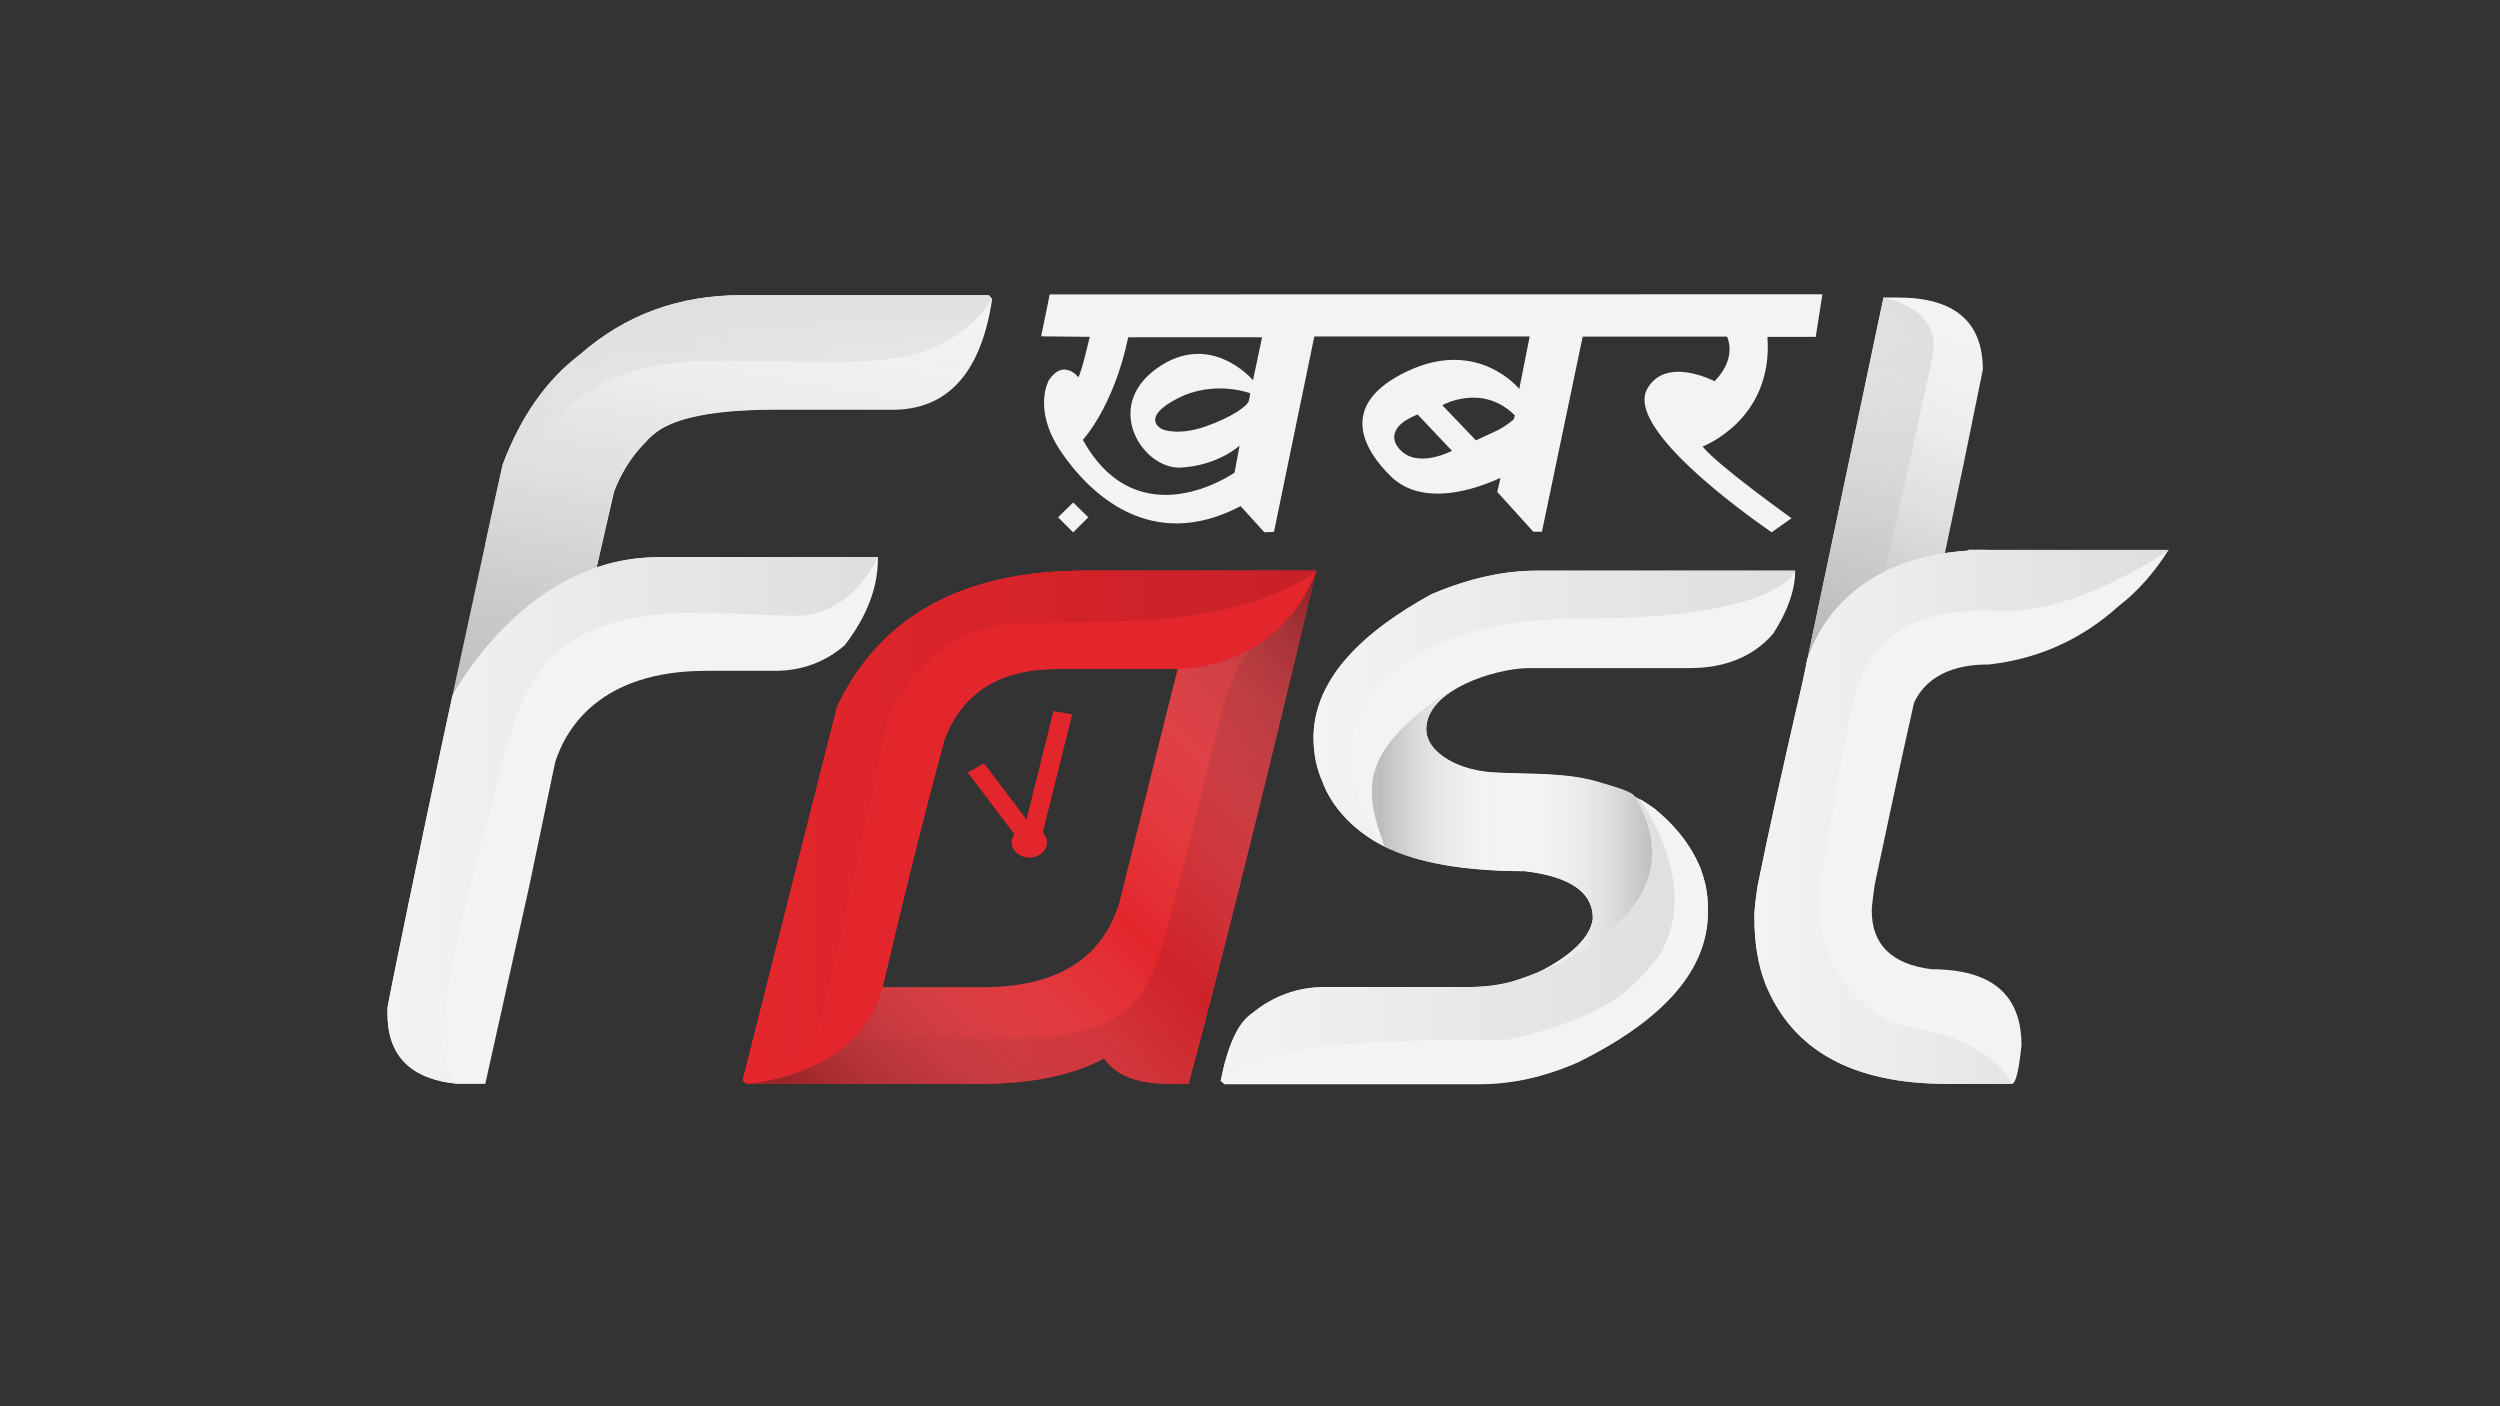 <?xml version="1.0" encoding="utf-8"?>
<!-- Generator: Adobe Illustrator 22.1.0, SVG Export Plug-In . SVG Version: 6.00 Build 0)  -->
<svg version="1.1" id="Layer_1" xmlns="http://www.w3.org/2000/svg" xmlns:xlink="http://www.w3.org/1999/xlink" x="0px" y="0px"
	 viewBox="0 0 1920 1080" style="enable-background:new 0 0 1920 1080;" xml:space="preserve">
<rect x="0" y="0" width="1920" height="1080" fill="#333333" stroke="none"/>
<style type="text/css">
	.st0{opacity:0.5;fill:url(#SVGID_1_);}
	.st1{fill:#F3F3F3;}
	.st2{fill:url(#SVGID_2_);}
	.st3{fill:url(#SVGID_3_);}
	.st4{opacity:0.5;fill:url(#SVGID_4_);}
	.st5{fill:url(#SVGID_5_);}
	.st6{fill:#5A2972;}
	.st7{fill:url(#SVGID_6_);}
	.st8{fill:url(#SVGID_7_);}
	.st9{opacity:0.5;fill:url(#SVGID_8_);}
	.st10{opacity:0.35;fill:url(#SVGID_9_);}
	.st11{opacity:0.5;fill:url(#SVGID_10_);}
	.st12{fill:url(#SVGID_11_);}
	.st13{fill:url(#SVGID_12_);}
	.st14{opacity:0.5;fill:url(#SVGID_13_);}
	.st15{fill:#E3262C;}
	.st16{fill:url(#SVGID_14_);}
	.st17{opacity:0.5;fill:url(#SVGID_15_);}
	.st18{fill:url(#SVGID_16_);}
	.st19{opacity:0.5;fill:url(#SVGID_17_);}
	.st20{fill:#282827;}
	.st21{fill:url(#SVGID_18_);}
	.st22{fill:url(#SVGID_19_);}
	.st23{fill:url(#SVGID_20_);}
	.st24{fill:#1D1D1D;}
	.st25{fill:url(#SVGID_21_);}
	.st26{fill:url(#SVGID_22_);}
	.st27{opacity:0.35;fill:url(#SVGID_23_);}
	.st28{fill:url(#SVGID_24_);}
	.st29{fill:url(#SVGID_25_);}
	.st30{opacity:0.5;fill:url(#SVGID_26_);}
	.st31{fill:url(#SVGID_27_);}
	.st32{opacity:0.5;fill:url(#SVGID_28_);}
	.st33{fill:url(#SVGID_29_);}
</style>
<g>
	<linearGradient id="SVGID_1_" gradientUnits="userSpaceOnUse" x1="1347.452" y1="530.394" x2="1665.633" y2="530.394">
		<stop  offset="0" style="stop-color:#EE3F68;stop-opacity:0.7"/>
		<stop  offset="1" style="stop-color:#5E2466;stop-opacity:0.7"/>
	</linearGradient>
	<path class="st0" d="M1665.6,422.4L1665.6,422.4C1665.6,422.4,1665.6,422.4,1665.6,422.4l-138.2,0v-0.1h0v0h-15.3c0,0,0,0,0,0h0
		c-0.1,0.2-0.2,0.4-0.3,0.6c-6.4,0.4-12.4,1.1-18.1,2l15.2-72.3l14-68.7c0-36.9-21.8-55.4-65.3-55.4h-10.9c0,0-0.1,0-0.1,0
		l-15.9,75.5l-42.5,201.8l0,0l0,0h0l-0.7,3.3l-0.5,2.2c-0.1,0.3-0.1,0.6-0.1,0.6l-2.7,12.8c-2,8.8-4,17.3-5.9,25.6
		c-4,17.5-7.7,33.7-11.1,49c-6.8,30.5-12.5,56.9-17,79h-0.1c-0.1,0.5-0.2,1-0.2,1.5c-1.7,10.9-2.6,18.8-2.6,23.5v1.5
		c0,8.8,0.7,17.1,1.8,24.8c0.3,2.2,0.7,4.4,1.2,6.6c1.4,7,3.1,13.6,5.5,19.6c20.8,51.1,67.2,76.6,139.1,76.6h50.1l0,0h0
		c2.9,0,5.4-9.9,7.4-29.7c0-38.9-23-58.3-69-58.3c-30.7-3.9-46-18.9-46-45.1c0-4.4,2.3-20.1,2.3-20.1c1.7-7.3,19.5-92.8,30.1-139.3
		c6.3-13.8,21.3-29.6,57-29.6v0.1c38.1-4.2,71.5-19,100.2-44.9C1642,454.2,1654.8,439.8,1665.6,422.4L1665.6,422.4z"/>
	<path class="st1" d="M759.4,226.7H569.2c-47.9,0-89.1,15.2-123.6,45.4c-25.9,19.6-45.8,47.9-59.7,85.1c-2.2,9.9-4.3,19.6-6.4,29.2
		l-32.1,148.2c-0.1,0.3-0.2,0.4-0.2,0.4l0.1,0.1l-7.7,35.7c-16.7,78.8-39.9,190.3-42,203.3v4.4c0,32.5,17.9,50.5,53.9,53.9h21.2
		l33.7-151.5c4.7-22.7,10.4-49.9,16.4-78.5l0,0v0c1.2-5.7,2.4-11.4,3.6-17.1c8.1-25.4,34-70.1,115.9-70.1h21.2h31.7
		c20.3,0,38.2-6.5,53.5-19.6c17-22.1,25.5-44.1,25.5-66.2v-1.5H504.8L504,428c-16.5,0.1-31.8,3.1-45.8,7.8c4.8-22,10.1-46,10.1-46
		c3.7-19,13.1-36,28.3-50.9c12.4-16.1,45.1-24.2,97.9-24.2h90.9c42.5,0,68.1-28.4,76.6-85L759.4,226.7z"/>
	<path class="st1" d="M1399.6,226l-593.4,0.1l-6.6,32.2l37.3,0.4c0,0-6,26.5-8.7,31c0,0-11.4-14.6-22.6,2.2c0,0-12.8,21.7,8.6,54
		c21.5,32.2,69,79.4,138.6,42.8l18.2,20.1l7.4-0.3l31-150.1h165.4l-8,40.3c0,0-31.6-39.3-85.9-13.6c-54.3,25.6-33.4,60.5-12.8,80.7
		c20.7,20.2,54.5,14.8,84.3,1.2l-2.5,10.8l27.7,30.6h6.6l31.3-149.9h110.8c0,0,8.5,15.9-9.5,34.3c0,0-37.6-19.8-51.8,6
		c-14.3,25.8,50.6,78.7,95.6,110l15.3-10.8c0,0-57.3-41-68.3-55.1c0,0,54.5-20.3,49.8-84.2h37.1L1399.6,226z M959,308.1
		c-1.1,3.7-13,12.4-33.1,19.4c-20,7-31.6,2.9-33.4,2.1c-1.8-0.8-16.3-9.1,11.8-23.6c28.1-14.5,55.8-4,55.8-4S960,304.4,959,308.1
		 M962.3,292c0,0-32.7-38.8-74.1-8.9c-41.5,29.9-10.1,77.6,18.8,76c28.9-1.7,45-16.9,45-16.9l-3.9,20.8c0,0-73.6,51.9-116.5-25.2
		c0,0,23.6-25,34.9-78.8h102.8L962.3,292z M1074,343.9c0,0-13.5-14.3,14.7-25.6l26.4,27.9C1115.1,346.2,1087.3,361.1,1074,343.9
		 M1162.5,322.1c0,0-6.6,5.8-13.7,9c-7,3.2-15.3,7.1-15.3,7.1l-25.8-27c0,0,30.4-17.3,55.7,7.8L1162.5,322.1z"/>
	<polygon class="st1" points="812.6,397.3 824.2,385.9 835.8,397.3 824.2,408.9 	"/>
	<linearGradient id="SVGID_2_" gradientUnits="userSpaceOnUse" x1="567.197" y1="341.742" x2="567.197" y2="216.952">
		<stop  offset="0" style="stop-color:#F3F3F3"/>
		<stop  offset="1" style="stop-color:#DFDDDD"/>
	</linearGradient>
	<path class="st2" d="M759.4,226.7l2.6,3c-27.4,39.5-64.5,47.3-109.8,48.2c-0.8,0-1.5,0.1-2.3,0.1c-36.9,0.6-73.7-1.5-110.5-0.7
		c-33,0.8-66.8,7-93.4,28c-36,28.5-57.8,71.5-73.5,113.7l7.1-32.6c2.1-9.6,4.2-19.3,6.4-29.2c13.8-37.2,33.8-65.5,59.7-85.1
		c34.5-30.3,75.7-45.4,123.6-45.4H759.4z"/>
	<path class="st1" d="M1476,509l32.8-156.4l14-68.7c0-36.9-21.8-55.4-65.3-55.4h-11l-59,280.5H1476z"/>
	<linearGradient id="SVGID_3_" gradientUnits="userSpaceOnUse" x1="1339.797" y1="452.016" x2="1522.594" y2="298.631">
		<stop  offset="0" style="stop-color:#F3F3F3"/>
		<stop  offset="1" style="stop-color:#DFDDDD"/>
	</linearGradient>
	<path class="st3" d="M1446.6,228.5c0,0,44.4,7.9,37.8,43.6c-6.6,35.7-52.8,236.9-52.8,236.9h-44L1446.6,228.5z"/>
	<linearGradient id="SVGID_4_" gradientUnits="userSpaceOnUse" x1="1508.216" y1="239.787" x2="1407.596" y2="516.24">
		<stop  offset="0" style="stop-color:#FFFFFF;stop-opacity:0"/>
		<stop  offset="4.109561e-02" style="stop-color:#F0F0F0;stop-opacity:2.054781e-02"/>
		<stop  offset="0.25" style="stop-color:#A8A8A8;stop-opacity:0.125"/>
		<stop  offset="0.447" style="stop-color:#6C6C6C;stop-opacity:0.223"/>
		<stop  offset="0.625" style="stop-color:#3E3E3E;stop-opacity:0.313"/>
		<stop  offset="0.783" style="stop-color:#1C1C1C;stop-opacity:0.392"/>
		<stop  offset="0.913" style="stop-color:#070707;stop-opacity:0.457"/>
		<stop  offset="1" style="stop-color:#000000;stop-opacity:0.5"/>
	</linearGradient>
	<path class="st4" d="M1476,509l32.8-156.4l14-68.7c0-36.9-21.8-55.4-65.3-55.4h-11l-59,280.5H1476z"/>
	<path class="st1" d="M1527.4,422.4L1527.4,422.4l-15.4-0.1c-0.1,0.2-0.2,0.4-0.3,0.6c-91.4,6-117.2,63.9-123.2,82.9
		c-0.1,0-0.2,0-0.3,0l-1.2,5.5c-0.1,0.3-0.1,0.6-0.1,0.6l0,0l-2.7,12.8c-14.8,64.2-26.1,115.3-33.9,153.6h-0.1
		c-1.8,11.7-2.8,20.1-2.8,25v1.5c0,19.6,2.8,36.5,8.5,51c20.8,51,67.1,76.6,139.1,76.6h50.1c2.9,0,5.4-9.9,7.4-29.7
		c0-38.9-23-58.3-69-58.3c-30.7-3.9-46-18.9-46-45.1c0-4.4,2.3-20.1,2.3-20.1c1.7-7.3,19.5-92.8,30.1-139.3
		c6.3-13.8,21.3-29.6,57-29.6v0.1c38.1-4.2,71.5-19,100.2-44.9c14.8-11.4,27.5-25.9,38.4-43.2H1527.4z"/>
	<linearGradient id="SVGID_5_" gradientUnits="userSpaceOnUse" x1="1347.452" y1="627.335" x2="1665.633" y2="627.335">
		<stop  offset="0" style="stop-color:#F3F3F3"/>
		<stop  offset="1" style="stop-color:#DFDDDD"/>
	</linearGradient>
	<path class="st5" d="M1527.4,422.4h138.2c0,0-70,49.7-132,46.9c-61.9-2.8-99.3,19-110.1,69.7c-6.9,32-12,56-16.6,88.3
		c-2.4,16.8-6.8,34.8-9.2,51.7c-6.9,48.8,22.3,101.6,72.5,110.5c63.3,11.3,74.9,42.8,74.9,42.8h-50.1c-71.9,0-118.3-25.5-139.1-76.6
		c-5.6-14.5-8.5-31.4-8.5-51v-1.5c0-4.9,1-13.3,2.8-25h0.1c7.8-38.4,19-89.5,33.9-153.6l2.7-12.8c0,0,0.1-0.2,0.1-0.6l1.1-5.5
		c0.1,0,0.2,0,0.3,0c6-19,31.8-76.9,123.2-82.9c0.1-0.2,0.2-0.3,0.3-0.6h15.3V422.4z"/>
	<path class="st1" d="M458.2,435.9L458.2,435.9l13.5-58.6c0,0,10.1-28.7,33.4-46.2c23.3-17.6,81.4-16.4,81.4-16.4
		s-154.5-27.5-180.7,150.6C420.6,453.5,438.1,442.8,458.2,435.9z"/>
	<path class="st1" d="M1378.7,438.3L1378.7,438.3h-199.1h0c-6.1,0-12.3,0.4-18.6,1.1c-0.1,0-0.3,0-0.4,0c-3,0.3-6,0.8-9.1,1.3
		c-0.2,0-0.4,0.1-0.7,0.1c-1.2,0.2-2.5,0.5-3.7,0.7c-15.3,2.9-31.1,7.8-47.5,14.7c-2.7,1.5-5.4,3-8,4.5
		c-55.2,31.9-82.9,67.3-82.9,106.1c0,3,0.2,6,0.5,8.9c0,0.4,0.1,0.8,0.1,1.2c0.3,2.4,0.6,4.8,1.1,7.1c0.1,0.6,0.2,1.2,0.4,1.7
		c0.5,2.3,1.1,4.5,1.8,6.7c0.1,0.4,0.2,0.8,0.4,1.2c0.9,2.6,1.9,5.2,3,7.7c0.1,0.3,6.4,20.3,29.8,38c1.4,1.1,2.9,2.1,4.4,3.2
		c0.1,0.1,0.2,0.1,0.3,0.2c1.9,1.3,3.9,2.5,5.9,3.7c0.1,0.1,0.3,0.2,0.4,0.2c1.9,1.1,3.7,2.1,5.7,3.1c0.3,0.1,0.5,0.3,0.8,0.4
		c0,0,0-0.1-0.1-0.1c3.1,1.5,6.3,2.9,9.7,4.2c0.3,0.1,0.6,0.2,0.9,0.4c3.2,1.2,6.5,2.4,10,3.5c0.3,0.1,0.6,0.2,0.8,0.3
		c7.6,2.3,15.7,4.2,24.6,5.8c0.2,0,0.4,0.1,0.6,0.1c4,0.7,8.1,1.3,12.3,1.8c1.2,0.1,2.4,0.3,3.6,0.4c3.3,0.4,6.7,0.7,10.2,1
		c1.5,0.1,3,0.2,4.6,0.4c3.4,0.2,7,0.4,10.6,0.6c1.5,0.1,3,0.2,4.5,0.2c5,0.2,10.1,0.3,15.4,0.3c0.1,0,0.1,0,0.2,0
		c23.9,2.9,39.5,9.5,47,19.8c3.4,4.7,5.1,10.1,5.1,16.4c-1.8,17.8-24.2,32.4-38.5,39.8c-1.4,0.7-2.9,1.4-4.4,2.1
		c-11.4,4.6-19.4,6.9-19.7,7c-0.1,0-0.2,0.1-0.3,0.1c-0.1,0-0.2,0.1-0.2,0.1c-1.6,0.4-3.1,0.7-4.7,1.1c-1.1,0.2-2.2,0.5-3.4,0.7
		c-0.8,0.1-1.6,0.3-2.4,0.4c-1.6,0.3-3.2,0.5-4.9,0.7c-0.6,0.1-1.3,0.2-1.9,0.2c-1.5,0.2-3.1,0.3-4.6,0.4c-1,0.1-1.9,0.1-2.9,0.2
		c-2,0.1-3.9,0.2-5.9,0.2c-0.2,0-112.1,0-112.1,0c-20.8,0-39.5,6.8-56.1,20.4c-10.5,7.1-18.4,24.3-23.8,51.6l3,2.5h0l0,0h196.1
		c24.9,0,50-5.7,75.5-16.9c66.4-32.9,99.6-71.3,99.6-115.3v-3.4c0-3.3-0.2-6.5-0.6-9.6c-0.1-0.9-0.3-1.8-0.4-2.7
		c-0.3-2.2-0.7-4.4-1.2-6.5c-0.3-1.1-0.6-2.2-0.9-3.3c-0.6-2.1-1.2-4.1-2-6.1c-0.2-0.6-0.4-1.2-0.6-1.8l0-0.1c0-0.1-0.1-0.2-0.1-0.3
		c-0.2-0.4-0.4-0.9-0.6-1.3c-0.4-1-0.9-1.9-1.3-2.9c-0.4-1-0.9-1.9-1.4-2.8c-0.8-1.6-1.6-3.1-2.5-4.6c-0.1-0.1-0.1-0.2-0.2-0.3
		c-5-8.7-11-16.2-17-22.3c-0.5-0.6-1.1-1.1-1.7-1.7c-0.6-0.6-1.2-1.2-1.8-1.8c-2.7-2.6-5.5-5.2-8.5-7.8c0,0-0.1,0-0.1-0.1
		c-1.9-1.3-3.8-2.4-5.8-3.6c-2.5-1.7-4.7-2.9-6-3.5c-2.1-1.2-3.3-1.8-3.3-1.8l0,0l0,0c-2.6-4.5-20.3-8.9-24.9-10.4
		c-22.6-7.4-46.4-7.1-70-7.8c-4.6-0.1-9.2-0.3-13.8-0.6c-7.7-0.4-16.1-1.9-24-4.7c-7.8-2.8-15.1-6.9-20.6-12.6
		c-4.1-4.2-7-9.7-7.1-15.6c-0.2-15.5,13.1-27.2,29.5-35.1c0,0,0,0,0,0c16.9-8.2,37.2-12.3,49.3-12.3c0,0,123.5,0,123.5,0
		c27.4,0,48.8-8.8,64.2-26.4C1373.1,469,1378.7,453,1378.7,438.3L1378.7,438.3z M1305.7,666.4c-0.1-0.2-0.2-0.4-0.3-0.6l0,0
		C1305.5,665.9,1305.6,666.1,1305.7,666.4z"/>
	<path class="st6" d="M1256.8,612.5c0.2,0.1,0.5,0.3,0.8,0.5C1257.4,612.8,1257.1,612.6,1256.8,612.5z"/>
	<linearGradient id="SVGID_6_" gradientUnits="userSpaceOnUse" x1="937.383" y1="720.883" x2="1311.635" y2="720.883">
		<stop  offset="0" style="stop-color:#F3F3F3"/>
		<stop  offset="1" style="stop-color:#DFDDDD"/>
	</linearGradient>
	<path class="st7" d="M1255.7,611.9c57.7,99.1-95.1,142.1-95.1,142.1c-0.2,0.1-0.3,0.1-0.5,0.1c-8.4,2.2-17.2,3.4-25.9,3.7
		c-1.1,0.1-1.7,0.1-1.7,0.1c-1,0.1-2,0.1-3,0.1c-0.2,0-112.1,0-112.1,0c-20.8,0-39.5,6.8-56.1,20.4c-10.5,7.1-18.4,24.3-23.8,51.6
		c38.6-26,88-31.3,220.7-31.3c124.1-13.1,147.8-131.9,147.8-131.9C1286.1,625.8,1255.7,611.9,1255.7,611.9z"/>
	<path class="st1" d="M1311.6,696.7v3.4c0,44-33.2,82.4-99.6,115.3c-25.5,11.3-50.6,16.9-75.5,16.9H940.4l-3-2.5
		c38.6-26,88-31.3,220.7-31.3c206.5-44.7,101-184.9,101-184.9C1268.8,618.1,1311.6,648.7,1311.6,696.7z"/>
	<linearGradient id="SVGID_7_" gradientUnits="userSpaceOnUse" x1="1008.857" y1="544.288" x2="1378.718" y2="544.288">
		<stop  offset="0" style="stop-color:#F3F3F3"/>
		<stop  offset="1" style="stop-color:#DFDDDD"/>
	</linearGradient>
	<path class="st8" d="M1179.7,438.3c-24.9,0-51.6,6-79.9,17.9c-60.6,33.1-90.9,70-90.9,110.6c0,12.6,2.4,24.1,7.2,34.4l0,0
		c0,0,9.1,29.8,47.3,49c0,0-40.9-49-20.5-98.7c6.5-13.5,16.4-27.1,31.4-39c1.9-1.4,3.8-2.9,5.8-4.3c0.1-0.1,0.1-0.1,0.2-0.2
		c2.7-1.8,5.5-3.7,8.5-5.4c27.7-16.5,68.5-27.7,128.1-27.6c150.8,0,161.8-36.8,161.8-36.8H1179.7z"/>
	<path class="st1" d="M1255.8,611.9c-2.6-4.5-20.3-8.9-24.9-10.4c-27-8.8-55.8-6.7-83.8-8.3c-15.4-0.9-33.5-5.9-44.6-17.3
		c-4.1-4.2-7-9.7-7.1-15.6c-0.2-15.5,13.1-27.2,29.5-35.1c0-0.1,0-0.1-0.1-0.2c-1.2,0.6-2.4,1.1-3.6,1.7c-0.4,0.2-0.8,0.4-1.2,0.6
		c-2.4,1.2-4.8,2.5-7.3,4c-0.3,0.2-0.6,0.3-0.8,0.5c-2.5,1.5-5.1,3.1-7.8,4.9c-2.6,1.8-5.3,3.7-8,5.8c-0.3,0.2-0.6,0.4-0.8,0.7
		c-14.4,11.3-29.4,24.8-37.1,42.2c-9.6,21.8-2.5,43.7,5.2,64.9c25.5,12.5,61.4,18.8,107.8,18.8c34.7,4.2,52.1,16.2,52.1,36.1
		c-1.7,17.7-24.2,32.4-38.4,39.9c-1.2,0.6-2.5,1.2-3.7,1.8C1220.6,730.8,1299.9,687.8,1255.8,611.9z"/>
	<linearGradient id="SVGID_8_" gradientUnits="userSpaceOnUse" x1="1053.537" y1="635.837" x2="1268.755" y2="635.837">
		<stop  offset="3.631811e-02" style="stop-color:#221F1F;stop-opacity:0.5"/>
		<stop  offset="7.681954e-02" style="stop-color:#3C3939;stop-opacity:0.456"/>
		<stop  offset="0.193" style="stop-color:#807F7F;stop-opacity:0.332"/>
		<stop  offset="0.297" style="stop-color:#B7B6B6;stop-opacity:0.219"/>
		<stop  offset="0.386" style="stop-color:#DEDEDE;stop-opacity:0.123"/>
		<stop  offset="0.457" style="stop-color:#F6F6F6;stop-opacity:4.668298e-02"/>
		<stop  offset="0.5" style="stop-color:#FFFFFF;stop-opacity:0"/>
		<stop  offset="0.547" style="stop-color:#F6F6F6;stop-opacity:4.668297e-02"/>
		<stop  offset="0.623" style="stop-color:#DEDEDE;stop-opacity:0.123"/>
		<stop  offset="0.719" style="stop-color:#B7B6B6;stop-opacity:0.219"/>
		<stop  offset="0.832" style="stop-color:#807F7F;stop-opacity:0.332"/>
		<stop  offset="0.956" style="stop-color:#3C3939;stop-opacity:0.456"/>
		<stop  offset="1" style="stop-color:#221F1F;stop-opacity:0.5"/>
	</linearGradient>
	<path class="st9" d="M1255.8,611.9c-2.6-4.5-20.3-8.9-24.9-10.4c-27-8.8-55.8-6.7-83.8-8.3c-15.4-0.9-33.5-5.9-44.6-17.3
		c-4.1-4.2-7-9.7-7.1-15.6c-0.2-15.5,13.1-27.2,29.5-35.1c0-0.1,0-0.1-0.1-0.2c-1.2,0.6-2.4,1.1-3.6,1.7c-0.4,0.2-0.8,0.4-1.2,0.6
		c-2.4,1.2-4.8,2.5-7.3,4c-0.3,0.2-0.6,0.3-0.8,0.5c-2.5,1.5-5.1,3.1-7.8,4.9c-2.6,1.8-5.3,3.7-8,5.8c-0.3,0.2-0.6,0.4-0.8,0.7
		c-14.4,11.3-29.4,24.8-37.1,42.2c-9.6,21.8-2.5,43.7,5.2,64.9c25.5,12.5,61.4,18.8,107.8,18.8c34.7,4.2,52.1,16.2,52.1,36.1
		c-1.7,17.7-24.2,32.4-38.4,39.9c-1.2,0.6-2.5,1.2-3.7,1.8C1220.6,730.8,1299.9,687.8,1255.8,611.9z"/>
	<linearGradient id="SVGID_9_" gradientUnits="userSpaceOnUse" x1="347.197" y1="534.995" x2="346.51" y2="538.891">
		<stop  offset="0" style="stop-color:#EE3F68;stop-opacity:0"/>
		<stop  offset="2.016616e-02" style="stop-color:#E63E65;stop-opacity:2.016616e-02"/>
		<stop  offset="0.158" style="stop-color:#B23653;stop-opacity:0.158"/>
		<stop  offset="0.298" style="stop-color:#862F43;stop-opacity:0.298"/>
		<stop  offset="0.438" style="stop-color:#622936;stop-opacity:0.438"/>
		<stop  offset="0.579" style="stop-color:#46252C;stop-opacity:0.579"/>
		<stop  offset="0.719" style="stop-color:#322225;stop-opacity:0.719"/>
		<stop  offset="0.859" style="stop-color:#262020;stop-opacity:0.859"/>
		<stop  offset="1" style="stop-color:#221F1F"/>
	</linearGradient>
	<path class="st10" d="M346.5,538.8l0.8-3.8l-0.1,0L346.5,538.8C346.4,538.9,346.5,538.9,346.5,538.8z"/>
	<linearGradient id="SVGID_10_" gradientUnits="userSpaceOnUse" x1="587.35" y1="196.263" x2="522.192" y2="565.792">
		<stop  offset="0" style="stop-color:#FFFFFF;stop-opacity:0"/>
		<stop  offset="6.455362e-02" style="stop-color:#E3E3E3;stop-opacity:3.227681e-02"/>
		<stop  offset="0.196" style="stop-color:#B1AFAF;stop-opacity:9.801158e-02"/>
		<stop  offset="0.33" style="stop-color:#858383;stop-opacity:0.165"/>
		<stop  offset="0.464" style="stop-color:#615F5F;stop-opacity:0.232"/>
		<stop  offset="0.598" style="stop-color:#454343;stop-opacity:0.299"/>
		<stop  offset="0.731" style="stop-color:#322F2F;stop-opacity:0.366"/>
		<stop  offset="0.865" style="stop-color:#262323;stop-opacity:0.433"/>
		<stop  offset="1" style="stop-color:#221F1F;stop-opacity:0.5"/>
	</linearGradient>
	<path class="st11" d="M759.3,226.6H569.1c-47.9,0-89.1,15.2-123.6,45.4c-25.9,19.6-45.8,47.9-59.7,85.1c-2.2,9.9-4.3,19.6-6.4,29.2
		l-32.1,148.2c-0.1,0.3-0.2,0.4-0.2,0.4l0.1,0.1c0,0,0.1-0.2,0.2-0.4c3.2-5.9,44-79.4,117.5-100.7c0,0,0,0,0-0.1
		c-2.3,0.7-4.6,1.2-6.8,2c4.8-22,10.1-46,10.1-46c3.7-19,13.1-36,28.3-50.9c12.4-16.1,45.1-24.2,97.9-24.2h90.9
		c42.5,0,68.1-28.4,76.6-85L759.3,226.6z"/>
	<linearGradient id="SVGID_11_" gradientUnits="userSpaceOnUse" x1="297.599" y1="630.065" x2="674.215" y2="630.065">
		<stop  offset="0" style="stop-color:#F3F3F3"/>
		<stop  offset="1" style="stop-color:#DFDDDD"/>
	</linearGradient>
	<path class="st12" d="M504.8,427.8h169.4c0,0-19.3,45-62.4,45c-54.8,0-115.9-10.9-166.5,16c-46.5,24.7-53.5,78.1-66,124.1
		c-13.6,50.3-28.7,100.9-35.7,152.6c-2.4,17.5-9.4,53.9,7.9,66.8c-35.9-3.4-53.9-21.4-53.9-53.9V774c2.1-13,25.3-124.4,42-203.3
		l7.7-35.7l-0.1-0.1c0,0,0.1-0.2,0.2-0.5c3.6-6.6,54.2-98.1,145.2-105.9c0,0,0.1,0,0.1,0c3.7-0.3,7.4-0.5,11.2-0.6L504.8,427.8z"/>
	<linearGradient id="SVGID_12_" gradientUnits="userSpaceOnUse" x1="599.134" y1="858.624" x2="1015.016" y2="442.741">
		<stop  offset="0" style="stop-color:#EE3F68;stop-opacity:0.7"/>
		<stop  offset="1" style="stop-color:#5E2466;stop-opacity:0.7"/>
	</linearGradient>
	<path style="opacity:0.5;fill:url(#SVGID_12_);" d="M833.2,438.3c-93.6,0-157,34.8-190.2,104.3l-72.6,287.2l3,2.5h180
		c38.6,0,69.9-6.4,93.8-19.1h1.1c8.8,12.7,25.2,19.1,49.1,19.1h15.4c23.2-85.7,55.9-216.6,97.8-392.8v-1.2H833.2z M859.6,693.5
		c-13.2,43.1-48.2,64.7-104.8,64.7h-77c16.9-72.4,32.8-135.9,47.7-190.4c13.7-36,42.5-54,86.5-54h92.4L859.6,693.5z"/>
	<path class="st15" d="M833.2,438.3c-93.6,0-157,34.8-190.2,104.3l-72.6,287.2l3,2.5h180c38.6,0,69.9-6.4,93.8-19.1h1.1
		c8.8,12.7,25.2,19.1,49.1,19.1h15.4c23.2-85.7,55.9-216.6,97.8-392.8v-1.2H833.2z M859.6,693.5c-13.2,43.1-48.2,64.7-104.8,64.7
		h-77c16.9-72.4,32.8-135.9,47.7-190.4c13.7-36,42.5-54,86.5-54h92.4L859.6,693.5z"/>
	<linearGradient id="SVGID_13_" gradientUnits="userSpaceOnUse" x1="570.368" y1="635.939" x2="1010.598" y2="635.939">
		<stop  offset="0" style="stop-color:#E3262C"/>
		<stop  offset="1" style="stop-color:#C72127"/>
	</linearGradient>
	<path style="fill:url(#SVGID_13_);" d="M985.6,543.6l25-104.1l-23.2,25.8c0,0-9.5,21.1-25.1,32.2c-10.3,7.4-18.6,30.9-23,46
		c-0.1,0-0.2,0.1-0.3,0.1c-0.6,2.6-1.3,5.2-1.9,7.8c-0.8,3.2-1.3,5.2-1.3,5.3c-14.5,58.8-31.2,125.6-42,166.2
		c-22.5,84.8-78.8,74.3-191.4,74.3c-109.1,0-130.7,30.6-132,32.5c-0.1,0.1-0.1,0.1-0.1,0.1l3,2.5h179.9c38.6,0,69.9-6.4,93.8-19.1
		h1.1c8.8,12.7,25.2,19.1,49.1,19.1h15.4c17.5-64.5,40.4-154.8,68.5-270.5l0,0l0.7-2.7C983.1,553.9,984.4,548.8,985.6,543.6
		C985.6,543.6,985.6,543.6,985.6,543.6z"/>
	<linearGradient id="SVGID_14_" gradientUnits="userSpaceOnUse" x1="647.434" y1="906.924" x2="1063.316" y2="491.042">
		<stop  offset="3.631811e-02" style="stop-color:#221F1F;stop-opacity:0.75"/>
		<stop  offset="0.146" style="stop-color:#626060;stop-opacity:0.572"/>
		<stop  offset="0.271" style="stop-color:#A5A4A4;stop-opacity:0.37"/>
		<stop  offset="0.376" style="stop-color:#D6D5D5;stop-opacity:0.2"/>
		<stop  offset="0.455" style="stop-color:#F4F4F4;stop-opacity:7.206714e-02"/>
		<stop  offset="0.5" style="stop-color:#FFFFFF;stop-opacity:0"/>
		<stop  offset="0.555" style="stop-color:#FAFAFA;stop-opacity:8.275883e-02"/>
		<stop  offset="0.622" style="stop-color:#EBEBEB;stop-opacity:0.183"/>
		<stop  offset="0.695" style="stop-color:#D3D3D3;stop-opacity:0.292"/>
		<stop  offset="0.771" style="stop-color:#B2B0B0;stop-opacity:0.407"/>
		<stop  offset="0.852" style="stop-color:#868585;stop-opacity:0.527"/>
		<stop  offset="0.933" style="stop-color:#525050;stop-opacity:0.65"/>
		<stop  offset="1" style="stop-color:#221F1F;stop-opacity:0.75"/>
	</linearGradient>
	<path style="opacity:0.5;fill:url(#SVGID_14_);" d="M925.3,438.3l-26.2,96.6l-39.4,158.5c-13.2,43.1-48.2,64.7-104.8,64.7h-77
		l-96.6,28.9l-10.8,42.8l3,2.5h180c38.6,0,69.9-6.4,93.8-19.1h1.1c8.8,12.7,25.2,19.1,49.1,19.1h15.4
		c23.2-85.7,55.9-216.6,97.8-392.8v-1.2H925.3z"/>
	<path class="st15" d="M677.8,758.2c-16.2,68.6-104.4,74.1-104.4,74.1l-3-2.5L643,542.6c33.2-69.5,96.7-104.3,190.2-104.3h177.4v1.2
		c-30.5,76.7-106.3,74.2-106.3,74.2h-92.4c-44,0-72.8,18-86.5,54C710.5,622.3,694.7,685.7,677.8,758.2z"/>
	<linearGradient id="SVGID_15_" gradientUnits="userSpaceOnUse" x1="570.368" y1="634.081" x2="1010.598" y2="634.081">
		<stop  offset="0" style="stop-color:#E3262C"/>
		<stop  offset="1" style="stop-color:#C72127"/>
	</linearGradient>
	<path style="fill:url(#SVGID_15_);" d="M1010.6,438.3v1.2c-67,43.5-152.4,37.3-227.3,39.2c-74.8,1.9-101.6,75-101.6,75
		S640.5,747,629.2,786.4s-58.8,43.4-58.8,43.4L643,542.6c33.2-69.5,96.7-104.3,190.2-104.3H1010.6z"/>
	<path class="st15" d="M823.3,548.9l-14.1-2.6l-20.8,83.4l-32.6-43.2l-12.4,6.9l35.8,47.3c-1.3,1.8-2.1,3.9-2.1,6.2
		c0,6.4,6,11.6,13.5,11.6c7.4,0,13.4-5.2,13.4-11.6c0-2.9-1.3-5.5-3.3-7.5L823.3,548.9z"/>
	<path class="st15" d="M809.2,546.2l-20.8,83.4l-32.6-43.2l-12.4,6.9l35.8,47.3c-1.3,1.8-2.1,3.9-2.1,6.2c0,6.4,6,11.6,13.5,11.6
		c7.4,0,13.4-5.2,13.4-11.6c0-2.9-1.3-5.5-3.3-7.5l22.5-90.6L809.2,546.2z"/>
</g>
</svg>
